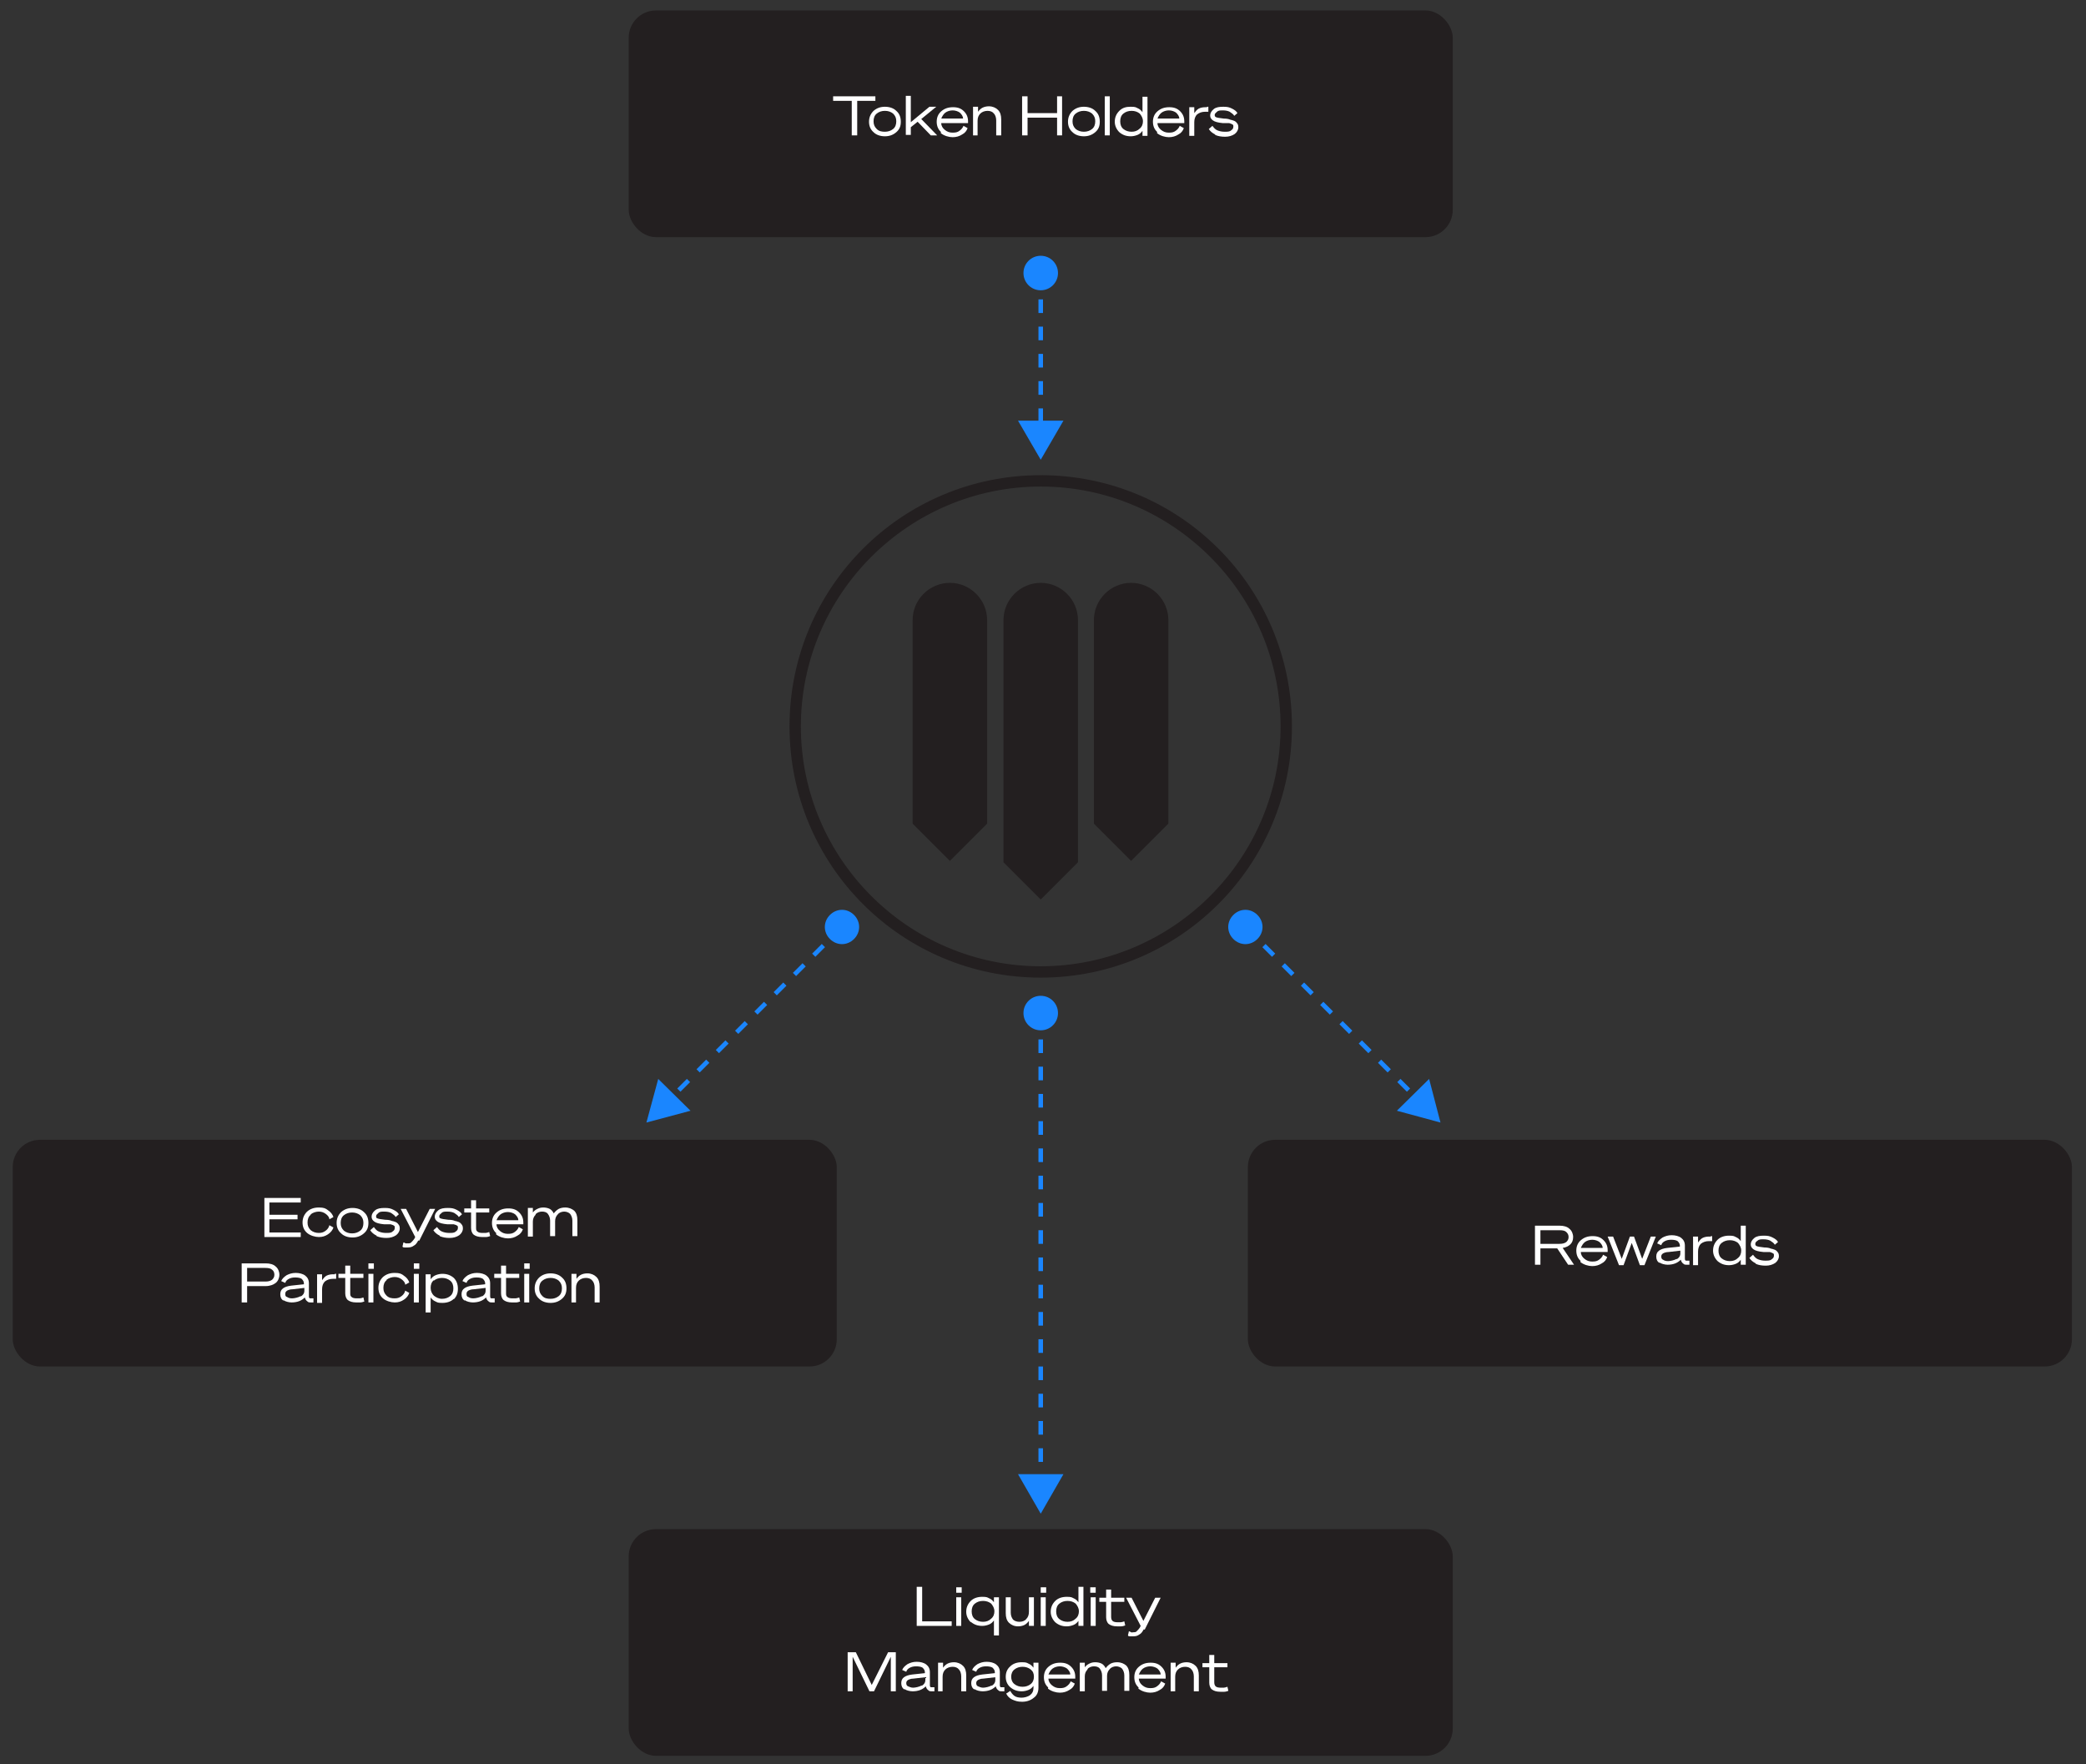 <?xml version="1.0" encoding="UTF-8"?>
<svg id="Layer_1" data-name="Layer 1" xmlns="http://www.w3.org/2000/svg" version="1.1" viewBox="0 0 459.2 388.3">
  <rect x="0" y="0" width="459.2" height="388.3" fill="#333333" stroke="none"/>
  <defs>
    <style>
      .cls-1 {
        fill: #1a86ff;
      }

      .cls-1, .cls-2, .cls-3 {
        stroke-width: 0px;
      }

      .cls-4 {
        fill: none;
        stroke: #1a86ff;
        stroke-dasharray: 0 0 0 0 0 0 0 0 0 0 3 3;
        stroke-miterlimit: 10;
      }

      .cls-2 {
        fill: #fff;
      }

      .cls-3 {
        fill: #231f20;
      }
    </style>
  </defs>
  <g>
    <line class="cls-4" x1="185.5" y1="203.9" x2="147.4" y2="242"/>
    <path class="cls-1" d="M182.7,201.4c1.5-1.5,3.8-1.5,5.3,0s1.5,3.8,0,5.3-3.8,1.5-5.3,0-1.5-3.8,0-5.3Z"/>
    <polygon class="cls-1" points="144.9 237.5 142.3 247.1 152 244.5 144.9 237.5"/>
  </g>
  <g>
    <line class="cls-4" x1="274" y1="203.9" x2="312.1" y2="242"/>
    <path class="cls-1" d="M271.5,206.7c-1.5-1.5-1.5-3.8,0-5.3s3.8-1.5,5.3,0,1.5,3.8,0,5.3-3.8,1.5-5.3,0Z"/>
    <polygon class="cls-1" points="307.5 244.5 317.1 247.1 314.6 237.5 307.5 244.5"/>
  </g>
  <g>
    <rect class="cls-3" x="138.4" y="2.3" width="181.4" height="49.9" rx="6" ry="6"/>
    <g>
      <path class="cls-2" d="M192.8,22.2h-4.1v7.6h-1.2v-7.6h-4.1v-1h9.3v1h.1Z"/>
      <path class="cls-2" d="M197.3,24.4c.7.6,1,1.4,1,2.4s-.3,1.7-1,2.3c-.7.6-1.5.9-2.5.9s-1.9-.3-2.5-.9c-.7-.6-1-1.4-1-2.3s.3-1.7,1-2.4c.7-.6,1.5-.9,2.5-.9s1.9.3,2.5.9ZM193,25c-.5.4-.7,1-.7,1.7s.2,1.2.7,1.7,1.1.6,1.8.6,1.3-.2,1.8-.6.7-1,.7-1.7-.2-1.2-.7-1.7c-.5-.4-1.1-.6-1.8-.6s-1.3.2-1.8.6Z"/>
      <path class="cls-2" d="M200.5,21.2v5.7l4.1-3.4h1.5l-3.3,2.7,3.5,3.6h-1.4l-2.9-3-1.5,1.2v1.7h-1.1v-8.6h1.1,0Z"/>
      <path class="cls-2" d="M207.2,29.1c-.7-.6-1-1.4-1-2.3s.3-1.7,1-2.3c.7-.6,1.5-.9,2.6-.9s1.8.3,2.4.9c.6.6.9,1.3.9,2.2v.4h-5.9c0,.6.3,1.1.8,1.5s1,.6,1.7.6,1.1-.1,1.5-.4.7-.6.9-1.1l.9.5c-.2.6-.6,1.1-1.2,1.4-.6.4-1.3.6-2.1.6s-1.9-.3-2.6-.9v-.2ZM208.1,24.8c-.4.3-.7.8-.9,1.3h4.8c0-.5-.3-.9-.7-1.3-.4-.3-1-.5-1.6-.5s-1.2.2-1.6.5Z"/>
      <path class="cls-2" d="M214.2,29.8v-6.3h1.1v1.1c.3-.4.6-.7,1-.9.4-.2.9-.3,1.4-.3.8,0,1.5.3,2,.8s.7,1.2.7,2.1v3.5h-1.1v-3.3c0-.6-.2-1.2-.5-1.5-.3-.4-.8-.6-1.4-.6s-1.2.2-1.6.6c-.4.4-.6.9-.6,1.6v3.2h-1.1.1Z"/>
      <path class="cls-2" d="M232.7,21.2h1.1v8.6h-1.1v-3.9h-6.5v3.9h-1.2v-8.6h1.2v3.7h6.5v-3.7Z"/>
      <path class="cls-2" d="M241.1,24.4c.7.6,1,1.4,1,2.4s-.3,1.7-1,2.3c-.7.6-1.5.9-2.5.9s-1.9-.3-2.5-.9c-.7-.6-1-1.4-1-2.3s.3-1.7,1-2.4c.7-.6,1.5-.9,2.5-.9s1.9.3,2.5.9ZM236.8,25c-.5.4-.7,1-.7,1.7s.2,1.2.7,1.7c.5.4,1.1.6,1.8.6s1.3-.2,1.8-.6.7-1,.7-1.7-.2-1.2-.7-1.7c-.5-.4-1.1-.6-1.8-.6s-1.3.2-1.8.6Z"/>
      <path class="cls-2" d="M244.3,21.2v8.6h-1.1v-8.6h1.1Z"/>
      <path class="cls-2" d="M246.4,29.1c-.6-.6-1-1.4-1-2.3s.3-1.7,1-2.4,1.5-.9,2.5-.9,1.1.1,1.5.3c.5.2.8.5,1.1.9v-3.4h1.1v8.6h-1.1v-1.1c-.3.4-.6.7-1.1.9-.5.2-1,.3-1.5.3-1,0-1.8-.3-2.5-.9ZM251.6,26.7c0-.7-.3-1.2-.7-1.7-.5-.4-1.1-.6-1.8-.6s-1.3.2-1.8.6-.7,1-.7,1.7.2,1.3.7,1.7c.5.4,1.1.6,1.8.6s1.3-.2,1.8-.7c.5-.4.7-1,.7-1.6h0Z"/>
      <path class="cls-2" d="M254.8,29.1c-.7-.6-1-1.4-1-2.3s.3-1.7,1-2.3c.7-.6,1.5-.9,2.6-.9s1.8.3,2.4.9.9,1.3.9,2.2v.4h-5.9c0,.6.3,1.1.8,1.5.5.4,1,.6,1.7.6s1.1-.1,1.5-.4.7-.6.9-1.1l.9.5c-.2.6-.6,1.1-1.2,1.4-.6.4-1.3.6-2.1.6s-1.9-.3-2.6-.9v-.2ZM255.7,24.8c-.4.3-.7.8-.9,1.3h4.8c0-.5-.3-.9-.7-1.3-.4-.3-1-.5-1.6-.5s-1.2.2-1.6.5h0Z"/>
      <path class="cls-2" d="M265.7,23.5h.3v1.1h-.7c-.7,0-1.3.2-1.8.6-.4.4-.6,1-.6,1.7v3h-1.1v-6.3h1.1v1.3c.3-.4.6-.8,1-1s.9-.3,1.4-.3.3,0,.4,0h0Z"/>
      <path class="cls-2" d="M267.5,29.6c-.6-.3-1.1-.7-1.4-1.2l.8-.7c.3.4.6.8,1.1,1s1,.3,1.6.3,1.1,0,1.4-.3c.3-.2.5-.4.5-.8s0-.4-.2-.5c-.1-.1-.4-.2-.7-.3h-1.4c-1.1-.1-1.8-.3-2.2-.6-.4-.3-.6-.6-.6-1.1s.3-1,.8-1.4,1.2-.5,2.1-.5,1.3.1,1.9.4,1,.6,1.2,1l-.7.6c-.2-.4-.6-.6-1-.9-.4-.2-.9-.3-1.5-.3s-1,0-1.3.3-.5.4-.5.7.1.4.3.5c.2.1.8.2,1.7.3.6,0,1.1.1,1.3.2s.5.1.7.2c.4.1.7.3.9.6.2.2.3.5.3.9,0,.6-.3,1.1-.8,1.5-.6.4-1.3.6-2.1.6s-1.5-.1-2.2-.4h0Z"/>
    </g>
  </g>
  <g>
    <rect class="cls-3" x="274.7" y="250.9" width="181.4" height="49.9" rx="6" ry="6"/>
    <g>
      <path class="cls-2" d="M339.1,274.8v3.6h-1.2v-8.6h5.4c.9,0,1.7.2,2.2.7.5.4.8,1.1.8,1.8s-.2,1.2-.6,1.6-1,.7-1.7.8l2.5,3.7h-1.3l-2.4-3.6h-3.7,0ZM339.1,273.8h4.2c.6,0,1.1-.1,1.5-.4.3-.3.5-.6.5-1.1s-.2-.8-.5-1.1c-.3-.3-.8-.4-1.5-.4h-4.2v3Z"/>
      <path class="cls-2" d="M348,277.6c-.7-.6-1-1.4-1-2.3s.3-1.7,1-2.3c.7-.6,1.5-.9,2.6-.9s1.8.3,2.4.9.9,1.3.9,2.2v.4h-5.9c0,.6.3,1.1.8,1.5s1,.6,1.7.6,1.1-.1,1.5-.4.7-.6.9-1.1l.9.5c-.2.6-.6,1.1-1.2,1.4-.6.4-1.3.6-2.1.6s-1.9-.3-2.6-.9v-.2ZM348.9,273.4c-.4.3-.7.8-.9,1.3h4.8c0-.5-.3-.9-.7-1.3-.4-.3-1-.5-1.6-.5s-1.2.2-1.6.5h0Z"/>
      <path class="cls-2" d="M358.8,272.2h.9l1.8,4.9,1.9-4.9h1.1l-2.5,6.3h-1l-1.8-4.9-1.8,4.9h-1l-2.5-6.3h1.2l1.9,4.9,1.8-4.9Z"/>
      <path class="cls-2" d="M365.3,278c-.5-.3-.7-.8-.7-1.4s.2-1,.6-1.3,1-.5,1.8-.6l2.8-.3v-.2c0-.4-.2-.7-.5-1-.3-.2-.8-.3-1.4-.3s-1,.1-1.4.3c-.4.2-.7.5-.8.9l-.9-.4c.2-.5.6-.9,1.2-1.3.6-.3,1.2-.5,2-.5s1.6.2,2.1.6.8.9.8,1.7v2.8c0,.2,0,.4.2.5h.8v.9h-.6c-.3,0-.5,0-.7-.2-.3-.2-.5-.5-.6-.9h0c-.3.3-.7.6-1.2.8-.5.2-1.1.3-1.7.3s-1.4-.2-1.8-.5h0ZM369.1,277.2c.5-.3.8-.7.8-1.3v-.6l-2.6.3c-.6,0-1,.2-1.2.3-.3.2-.4.4-.4.7s.1.6.4.7c.3.2.6.3,1.1.3s1.4-.2,1.9-.5h0Z"/>
      <path class="cls-2" d="M376.6,272.1h.3v1.1h-.7c-.7,0-1.3.2-1.8.6-.4.4-.6,1-.6,1.7v3h-1.1v-6.3h1.1v1.3c.3-.4.6-.8,1-1s.9-.3,1.4-.3.3,0,.4,0h0Z"/>
      <path class="cls-2" d="M378.1,277.6c-.6-.6-1-1.4-1-2.3s.3-1.7,1-2.4c.6-.6,1.5-.9,2.5-.9s1.1.1,1.5.3c.5.2.8.5,1.1.9v-3.4h1.1v8.6h-1.1v-1.1c-.3.4-.6.7-1.1.9-.5.2-1,.3-1.5.3-1,0-1.8-.3-2.5-.9ZM383.3,275.3c0-.7-.3-1.2-.7-1.7-.5-.4-1.1-.6-1.8-.6s-1.3.2-1.8.6-.7,1-.7,1.7.2,1.3.7,1.7c.5.4,1.1.6,1.8.6s1.3-.2,1.8-.7c.5-.4.7-1,.7-1.6h0Z"/>
      <path class="cls-2" d="M386.5,278.1c-.6-.3-1.1-.7-1.4-1.2l.8-.7c.3.4.6.8,1.1,1s1,.3,1.6.3,1.1,0,1.4-.3c.3-.2.5-.4.5-.8s0-.4-.2-.5c-.1-.1-.4-.2-.7-.3h-1.4c-1.1-.1-1.8-.3-2.2-.6-.4-.3-.6-.6-.6-1.1s.3-1,.8-1.4,1.2-.5,2.1-.5,1.3.1,1.9.4,1,.6,1.2,1l-.7.6c-.2-.4-.6-.6-1-.9-.4-.2-.9-.3-1.5-.3s-1,0-1.3.3c-.3.2-.5.4-.5.7s.1.4.3.5c.2.1.8.2,1.7.3.6,0,1.1.1,1.3.2s.5.1.7.2c.4.1.7.3.9.6.2.2.3.5.3.9,0,.6-.3,1.1-.8,1.5-.6.4-1.3.6-2.1.6s-1.5-.1-2.2-.4h0Z"/>
    </g>
  </g>
  <g>
    <rect class="cls-3" x="2.8" y="250.9" width="181.4" height="49.9" rx="6" ry="6"/>
    <g>
      <path class="cls-2" d="M58.2,263.7h8v1h-6.9v2.7h6.2v1h-6.2v2.9h6.9v1h-8v-8.6h0Z"/>
      <path class="cls-2" d="M68.4,267.4c-.5.4-.7,1-.7,1.7s.2,1.2.7,1.7c.5.4,1.1.6,1.8.6s1.1-.2,1.5-.5.7-.7.8-1.2l.9.5c-.2.6-.6,1.1-1.2,1.5s-1.2.6-2,.6-1.9-.3-2.6-.9-1-1.4-1-2.3.3-1.7,1-2.4c.7-.6,1.5-.9,2.6-.9s1.5.2,2,.6c.6.4,1,.9,1.2,1.5l-.9.5c0-.5-.4-.9-.8-1.2-.4-.3-.9-.5-1.5-.5s-1.3.2-1.8.6h0Z"/>
      <path class="cls-2" d="M80.1,266.8c.7.6,1,1.4,1,2.4s-.3,1.7-1,2.3c-.7.6-1.5.9-2.5.9s-1.9-.3-2.5-.9c-.7-.6-1-1.4-1-2.3s.3-1.7,1-2.4c.7-.6,1.5-.9,2.5-.9s1.9.3,2.5.9ZM75.7,267.5c-.5.4-.7,1-.7,1.7s.2,1.2.7,1.7c.5.4,1.1.6,1.8.6s1.3-.2,1.8-.6.7-1,.7-1.7-.2-1.2-.7-1.7c-.5-.4-1.1-.6-1.8-.6s-1.3.2-1.8.6Z"/>
      <path class="cls-2" d="M82.9,272c-.6-.3-1.1-.7-1.4-1.2l.8-.7c.3.4.6.8,1.1,1s1,.3,1.6.3,1.1,0,1.4-.3c.3-.2.5-.4.5-.8s0-.4-.2-.5c0-.1-.4-.2-.7-.3h-1.4c-1.1-.1-1.8-.3-2.2-.6-.4-.3-.6-.6-.6-1.1s.3-1,.8-1.4,1.2-.5,2.1-.5,1.3.1,1.9.4,1,.6,1.2,1l-.7.6c-.2-.4-.6-.6-1-.9-.4-.2-.9-.3-1.5-.3s-1,0-1.3.3-.5.4-.5.7,0,.4.3.5c.2.1.8.2,1.7.3.6,0,1.1.1,1.3.2s.5.1.7.2c.4.1.7.3.9.6.2.2.3.5.3.9,0,.6-.3,1.1-.8,1.5-.6.4-1.3.6-2.1.6s-1.5-.1-2.2-.4h0Z"/>
      <path class="cls-2" d="M92.1,273c-.3.6-.6,1-1,1.2-.4.3-.8.4-1.4.4h-.6c-.2,0-.4,0-.5-.2l.2-.9c.2,0,.3.1.5.2h.4c.4,0,.7,0,.9-.3.2-.2.4-.4.6-.7l.2-.4-3.2-6.2h1.2l2.6,5.1,2.6-5.1h1.2l-3.5,7h-.2Z"/>
      <path class="cls-2" d="M96.8,272c-.6-.3-1.1-.7-1.4-1.2l.8-.7c.3.4.6.8,1.1,1s1,.3,1.6.3,1.1,0,1.4-.3c.3-.2.5-.4.5-.8s0-.4-.2-.5c0-.1-.4-.2-.7-.3h-1.4c-1.1-.1-1.8-.3-2.2-.6-.4-.3-.6-.6-.6-1.1s.3-1,.8-1.4,1.2-.5,2.1-.5,1.3.1,1.9.4,1,.6,1.2,1l-.7.6c-.2-.4-.6-.6-1-.9-.4-.2-.9-.3-1.5-.3s-1,0-1.3.3-.5.4-.5.7,0,.4.3.5c.2.1.8.2,1.7.3.6,0,1.1.1,1.3.2s.5.1.7.2c.4.1.7.3.9.6.2.2.3.5.3.9,0,.6-.3,1.1-.8,1.5-.6.4-1.3.6-2.1.6s-1.5-.1-2.2-.4h0Z"/>
      <path class="cls-2" d="M104.3,271.8c-.4-.3-.6-.9-.6-1.5v-3.4h-1.5v-.9h1.5v-1.8h1.1v1.8h2.9v.9h-2.9v3.3c0,.4,0,.7.3.9.2.2.6.3,1.1.3h.7c.2,0,.5-.1.8-.2l.2.9c-.3.1-.6.2-.9.2h-.9c-.8,0-1.4-.2-1.8-.5h0Z"/>
      <path class="cls-2" d="M109.3,271.5c-.7-.6-1-1.4-1-2.3s.3-1.7,1-2.3c.7-.6,1.5-.9,2.6-.9s1.8.3,2.4.9.9,1.3.9,2.2v.4h-5.9c0,.6.3,1.1.8,1.5s1,.6,1.7.6,1.1-.1,1.5-.4.7-.6.9-1.1l.9.5c-.2.6-.6,1.1-1.2,1.4-.6.4-1.3.6-2.1.6s-1.9-.3-2.6-.9v-.2ZM110.2,267.3c-.4.3-.7.8-.9,1.3h4.8c0-.5-.3-.9-.7-1.3-.4-.3-1-.5-1.6-.5s-1.2.2-1.6.5Z"/>
      <path class="cls-2" d="M117.9,267.4c-.4.4-.6.9-.6,1.5v3.3h-1.1v-6.3h1.1v1c.3-.4.6-.6,1-.8.4-.2.8-.3,1.3-.3s1,.1,1.4.3c.4.2.7.6.9,1,.3-.4.6-.7,1.1-1,.4-.2.9-.3,1.4-.3.9,0,1.5.3,2,.7.5.5.7,1.2.7,2.1v3.5h-1.1v-3.4c0-.6-.2-1.1-.5-1.5-.3-.3-.8-.5-1.3-.5s-1.1.2-1.4.6c-.4.4-.6.9-.6,1.5v3.3h-1.1v-3.4c0-.6-.2-1.1-.5-1.5s-.8-.5-1.3-.5-1.1.2-1.4.6h0Z"/>
      <path class="cls-2" d="M54.4,283.1v3.6h-1.2v-8.6h5.3c.9,0,1.7.2,2.2.7.5.4.8,1.1.8,1.8s-.3,1.4-.8,1.8-1.3.7-2.2.7h-4.1ZM54.4,282.1h4c.6,0,1.1-.1,1.5-.4.3-.3.5-.6.5-1.1s-.2-.9-.5-1.1c-.3-.3-.8-.4-1.5-.4h-4v3Z"/>
      <path class="cls-2" d="M62.4,286.3c-.5-.3-.7-.8-.7-1.4s.2-1,.6-1.3c.4-.3,1-.5,1.8-.6l2.8-.3v-.2c0-.4-.2-.7-.5-1-.3-.2-.8-.3-1.4-.3s-1,.1-1.4.3c-.4.2-.7.5-.8.9l-.9-.4c.2-.5.6-.9,1.2-1.3.6-.3,1.2-.5,2-.5s1.6.2,2.1.6.8.9.8,1.7v2.8c0,.2,0,.4.2.5h.8v.9h-.6c-.3,0-.5,0-.7-.2-.3-.2-.5-.5-.6-.9h0c-.3.3-.7.6-1.2.8-.5.2-1.1.3-1.7.3s-1.4-.2-1.8-.5h0ZM66.2,285.4c.5-.3.8-.7.8-1.3v-.6l-2.6.3c-.6,0-1,.2-1.2.3-.3.2-.4.4-.4.7s0,.6.4.7c.3.2.6.3,1.1.3s1.4-.2,1.9-.5h0Z"/>
      <path class="cls-2" d="M73.7,280.4h.3v1.1h-.7c-.7,0-1.3.2-1.8.6-.4.4-.6,1-.6,1.7v3h-1.1v-6.3h1.1v1.3c.3-.4.6-.8,1-1s.9-.3,1.4-.3.3,0,.4,0h0Z"/>
      <path class="cls-2" d="M76.6,286.2c-.4-.3-.6-.9-.6-1.5v-3.4h-1.5v-.9h1.5v-1.8h1.1v1.8h2.9v.9h-2.9v3.3c0,.4,0,.7.3.9.2.2.6.3,1.1.3h.7c.2,0,.5-.1.8-.2l.2.9c-.3.1-.6.2-.9.2h-.9c-.8,0-1.4-.2-1.8-.5h0Z"/>
      <path class="cls-2" d="M81.1,279.3v-1.2h1.2v1.2h-1.2ZM82.2,280.4v6.3h-1.1v-6.3h1.1Z"/>
      <path class="cls-2" d="M85.1,281.8c-.5.4-.7,1-.7,1.7s.2,1.2.7,1.7,1.1.6,1.8.6,1.1-.2,1.5-.5.7-.7.8-1.2l.9.5c-.2.6-.6,1.1-1.2,1.5s-1.2.6-2,.6-1.9-.3-2.6-.9-1-1.4-1-2.3.3-1.7,1-2.4c.7-.6,1.5-.9,2.6-.9s1.5.2,2,.6c.6.4,1,.9,1.2,1.5l-.9.5c0-.5-.4-.9-.8-1.2-.4-.3-.9-.5-1.5-.5s-1.3.2-1.8.6h0Z"/>
      <path class="cls-2" d="M91.1,279.3v-1.2h1.2v1.2h-1.2ZM92.2,280.4v6.3h-1.1v-6.3h1.1Z"/>
      <path class="cls-2" d="M99.9,285.9c-.6.6-1.5.9-2.5.9s-1.1-.1-1.5-.3c-.5-.2-.8-.5-1.1-.9v3.3h-1.1v-8.4h1.1v1.1c.3-.4.6-.7,1.1-.9.5-.2,1-.3,1.5-.3,1,0,1.8.3,2.5.9.6.6.9,1.4.9,2.4s-.3,1.7-.9,2.3h0ZM95.5,281.8c-.5.4-.7,1-.7,1.7h0c0,.7.3,1.3.7,1.7.5.4,1.1.7,1.8.7s1.3-.2,1.8-.6.7-1,.7-1.7-.2-1.3-.7-1.7c-.5-.4-1.1-.6-1.8-.6s-1.3.2-1.8.6h0Z"/>
      <path class="cls-2" d="M102.3,286.3c-.5-.3-.7-.8-.7-1.4s.2-1,.6-1.3,1-.5,1.8-.6l2.8-.3v-.2c0-.4-.2-.7-.5-1-.3-.2-.8-.3-1.4-.3s-1,.1-1.4.3c-.4.2-.7.5-.8.9l-.9-.4c.2-.5.6-.9,1.2-1.3.6-.3,1.2-.5,2-.5s1.6.2,2.1.6.8.9.8,1.7v2.8c0,.2,0,.4.2.5h.8v.9h-.6c-.3,0-.5,0-.7-.2-.3-.2-.5-.5-.6-.9h0c-.3.3-.7.6-1.2.8-.5.2-1.1.3-1.7.3s-1.4-.2-1.8-.5h0ZM106.1,285.4c.5-.3.8-.7.8-1.3v-.6l-2.6.3c-.6,0-1,.2-1.2.3-.3.2-.4.4-.4.7s0,.6.4.7c.3.2.6.3,1.1.3s1.4-.2,1.9-.5h0Z"/>
      <path class="cls-2" d="M110.9,286.2c-.4-.3-.6-.9-.6-1.5v-3.4h-1.5v-.9h1.5v-1.8h1.1v1.8h2.9v.9h-2.9v3.3c0,.4,0,.7.3.9.2.2.6.3,1.1.3h.7c.2,0,.5-.1.8-.2l.2.9c-.3.1-.6.2-.9.2h-.9c-.8,0-1.4-.2-1.8-.5h0Z"/>
      <path class="cls-2" d="M115.4,279.3v-1.2h1.2v1.2h-1.2ZM116.5,280.4v6.3h-1.1v-6.3h1.1Z"/>
      <path class="cls-2" d="M123.7,281.2c.7.6,1,1.4,1,2.4s-.3,1.7-1,2.3c-.7.6-1.5.9-2.5.9s-1.9-.3-2.5-.9c-.7-.6-1-1.4-1-2.3s.3-1.7,1-2.4c.7-.6,1.5-.9,2.5-.9s1.9.3,2.5.9ZM119.4,281.9c-.5.4-.7,1-.7,1.7s.2,1.2.7,1.7,1.1.6,1.8.6,1.3-.2,1.8-.6.7-1,.7-1.7-.2-1.2-.7-1.7c-.5-.4-1.1-.6-1.8-.6s-1.3.2-1.8.6Z"/>
      <path class="cls-2" d="M125.8,286.7v-6.3h1.1v1.1c.3-.4.6-.7,1-.9.4-.2.9-.3,1.4-.3.8,0,1.5.3,2,.8s.7,1.2.7,2.1v3.5h-1.1v-3.3c0-.6-.2-1.2-.5-1.5-.3-.4-.8-.6-1.4-.6s-1.2.2-1.6.6-.6.9-.6,1.6v3.2h-1.1,0Z"/>
    </g>
  </g>
  <g>
    <rect class="cls-3" x="138.4" y="336.6" width="181.4" height="49.9" rx="6" ry="6"/>
    <g>
      <path class="cls-2" d="M201.8,357.9v-8.6h1.2v7.6h6.5v1h-7.7Z"/>
      <path class="cls-2" d="M210.5,350.6v-1.2h1.2v1.2h-1.2ZM211.6,351.6v6.3h-1.1v-6.3h1.1Z"/>
      <path class="cls-2" d="M213.7,357.1c-.6-.6-1-1.4-1-2.3s.3-1.7,1-2.4c.6-.6,1.5-.9,2.5-.9s1.1.1,1.5.3c.5.2.8.5,1.1.9v-1.1h1.1v8.4h-1.1v-3.3c-.3.4-.6.7-1.1.9-.5.2-1,.3-1.5.3-1,0-1.8-.3-2.5-.9h0ZM218.9,354.7c0-.7-.3-1.2-.7-1.7-.5-.4-1.1-.6-1.8-.6s-1.3.2-1.8.6-.7,1-.7,1.7.2,1.3.7,1.7c.5.4,1.1.6,1.8.6s1.3-.2,1.8-.7c.5-.4.7-1,.7-1.6h0Z"/>
      <path class="cls-2" d="M227.6,351.6v6.3h-1.1v-1.1c-.3.4-.6.7-1,.9-.4.2-.9.3-1.4.3-.8,0-1.5-.3-2-.8s-.7-1.2-.7-2.1v-3.5h1.1v3.4c0,.6.2,1.1.5,1.5.3.3.8.5,1.4.5s1.2-.2,1.5-.6c.4-.4.6-.9.6-1.6v-3.2h1.1,0Z"/>
      <path class="cls-2" d="M229.1,350.6v-1.2h1.2v1.2h-1.2ZM230.2,351.6v6.3h-1.1v-6.3h1.1Z"/>
      <path class="cls-2" d="M232.3,357.1c-.6-.6-1-1.4-1-2.3s.3-1.7,1-2.4c.6-.6,1.5-.9,2.5-.9s1.1.1,1.5.3c.5.2.8.5,1.1.9v-3.4h1.1v8.6h-1.1v-1.1c-.3.4-.6.7-1.1.9-.5.2-1,.3-1.5.3-1,0-1.8-.3-2.5-.9ZM237.5,354.7c0-.7-.3-1.2-.7-1.7-.5-.4-1.1-.6-1.8-.6s-1.3.2-1.8.6-.7,1-.7,1.7.2,1.3.7,1.7c.5.4,1.1.6,1.8.6s1.3-.2,1.8-.7c.5-.4.7-1,.7-1.6h0Z"/>
      <path class="cls-2" d="M240,350.6v-1.2h1.2v1.2h-1.2ZM241.2,351.6v6.3h-1.1v-6.3h1.1Z"/>
      <path class="cls-2" d="M244.1,357.5c-.4-.3-.6-.9-.6-1.5v-3.4h-1.5v-.9h1.5v-1.8h1.1v1.8h2.9v.9h-2.9v3.3c0,.4.1.7.3.9s.6.3,1.1.3h.7c.2,0,.5-.1.8-.2l.2.9c-.3.1-.6.2-.9.2h-.9c-.8,0-1.4-.2-1.8-.5h0Z"/>
      <path class="cls-2" d="M251.8,358.6c-.3.6-.6,1-1,1.2-.4.3-.8.4-1.4.4h-.6c-.2,0-.4,0-.5-.2l.2-.9c.2,0,.3.1.5.2s.3,0,.4,0c.4,0,.7,0,.9-.3.2-.2.4-.4.6-.7l.2-.4-3.2-6.2h1.2l2.6,5.1,2.6-5.1h1.2l-3.5,7h-.2Z"/>
      <path class="cls-2" d="M192.4,372.3h-1l-3.7-7.6v7.6h-1.1v-8.6h1.8l3.5,7.2,3.6-7.2h1.7v8.6h-1.1v-7.6l-3.7,7.6Z"/>
      <path class="cls-2" d="M199.1,371.9c-.5-.3-.7-.8-.7-1.4s.2-1,.6-1.3c.4-.3,1-.5,1.8-.6l2.8-.3v-.2c0-.4-.2-.7-.5-1-.3-.2-.8-.3-1.4-.3s-1,.1-1.4.3c-.4.2-.7.5-.8.9l-.9-.4c.2-.5.6-.9,1.2-1.3.6-.3,1.2-.5,2-.5s1.6.2,2.1.6.8.9.8,1.7v2.8c0,.2,0,.4.2.5h.8v.9h-.6c-.3,0-.5,0-.7-.2-.3-.2-.5-.5-.6-.9h0c-.3.3-.7.6-1.2.8-.5.2-1.1.3-1.7.3s-1.4-.2-1.8-.5h0ZM202.9,371.1c.5-.3.8-.7.8-1.3v-.6l-2.6.3c-.6,0-1,.2-1.2.3-.3.2-.4.4-.4.7s.1.6.4.7.6.3,1.1.3,1.4-.2,1.9-.5h0Z"/>
      <path class="cls-2" d="M206.5,372.3v-6.3h1.1v1.1c.3-.4.6-.7,1-.9.4-.2.9-.3,1.4-.3.8,0,1.5.3,2,.8s.7,1.2.7,2.1v3.5h-1.1v-3.3c0-.6-.2-1.2-.5-1.5-.3-.4-.8-.6-1.4-.6s-1.2.2-1.6.6c-.4.4-.6.9-.6,1.6v3.2h-1.1.1Z"/>
      <path class="cls-2" d="M214.5,371.9c-.5-.3-.7-.8-.7-1.4s.2-1,.6-1.3c.4-.3,1-.5,1.8-.6l2.8-.3v-.2c0-.4-.2-.7-.5-1-.3-.2-.8-.3-1.4-.3s-1,.1-1.4.3c-.4.2-.7.5-.8.9l-.9-.4c.2-.5.6-.9,1.2-1.3.6-.3,1.2-.5,2-.5s1.6.2,2.1.6.8.9.8,1.7v2.8c0,.2,0,.4.2.5h.8v.9h-.6c-.3,0-.5,0-.7-.2-.3-.2-.5-.5-.6-.9h0c-.3.3-.7.6-1.2.8-.5.2-1.1.3-1.7.3s-1.4-.2-1.8-.5h0ZM218.3,371.1c.5-.3.8-.7.8-1.3v-.6l-2.6.3c-.6,0-1,.2-1.2.3-.3.2-.4.4-.4.7s.1.6.4.7.6.3,1.1.3,1.4-.2,1.9-.5h0Z"/>
      <path class="cls-2" d="M228.6,371.5c0,.9-.3,1.7-1,2.2-.7.6-1.6.9-2.6.9s-1.5-.2-2.2-.5c-.6-.3-1-.7-1.3-1.3l.9-.6c.2.4.5.8.9,1.1.4.3,1,.4,1.6.4s1.4-.2,1.9-.6.7-.9.7-1.5v-.5c-.3.4-.6.7-1.1.9-.5.2-1,.3-1.5.3-1,0-1.8-.3-2.5-.9s-1-1.4-1-2.3.3-1.7,1-2.3c.6-.6,1.5-.9,2.5-.9s1.1.1,1.5.3c.5.2.8.5,1.1.9v-1.1h1.1v5.5h0ZM227.6,369.1c0-.7-.2-1.2-.7-1.6s-1.1-.6-1.8-.6-1.3.2-1.8.6-.7,1-.7,1.6.2,1.2.7,1.6,1.1.6,1.8.6,1.3-.2,1.8-.6.7-1,.7-1.6h0Z"/>
      <path class="cls-2" d="M230.8,371.5c-.7-.6-1-1.4-1-2.3s.3-1.7,1-2.3c.7-.6,1.5-.9,2.6-.9s1.8.3,2.4.9.9,1.3.9,2.2v.4h-5.9c0,.6.3,1.1.8,1.5s1,.6,1.7.6,1.1-.1,1.5-.4.7-.6.9-1.1l.9.5c-.2.6-.6,1.1-1.2,1.4-.6.4-1.3.6-2.1.6s-1.9-.3-2.6-.9v-.2ZM231.7,367.3c-.4.3-.7.8-.9,1.3h4.8c0-.5-.3-.9-.7-1.3-.4-.3-1-.5-1.6-.5s-1.2.2-1.6.5Z"/>
      <path class="cls-2" d="M239.4,367.5c-.4.4-.6.9-.6,1.5v3.3h-1.1v-6.3h1.1v1c.3-.4.6-.6,1-.8.4-.2.8-.3,1.3-.3s1,.1,1.4.3c.4.2.7.6.9,1,.3-.4.6-.7,1.1-1,.4-.2.9-.3,1.4-.3.9,0,1.5.3,2,.7.5.5.7,1.2.7,2.1v3.5h-1.1v-3.4c0-.6-.2-1.1-.5-1.5-.3-.3-.8-.5-1.3-.5s-1.1.2-1.4.6c-.4.4-.6.9-.6,1.5v3.3h-1.1v-3.4c0-.6-.2-1.1-.5-1.5s-.8-.5-1.3-.5-1.1.2-1.4.6h0Z"/>
      <path class="cls-2" d="M250.7,371.5c-.7-.6-1-1.4-1-2.3s.3-1.7,1-2.3c.7-.6,1.5-.9,2.6-.9s1.8.3,2.4.9.9,1.3.9,2.2v.4h-5.9c0,.6.3,1.1.8,1.5s1,.6,1.7.6,1.1-.1,1.5-.4.7-.6.9-1.1l.9.5c-.2.6-.6,1.1-1.2,1.4-.6.4-1.3.6-2.1.6s-1.9-.3-2.6-.9v-.2ZM251.6,367.3c-.4.3-.7.8-.9,1.3h4.8c0-.5-.3-.9-.7-1.3-.4-.3-1-.5-1.6-.5s-1.2.2-1.6.5Z"/>
      <path class="cls-2" d="M257.7,372.3v-6.3h1.1v1.1c.3-.4.6-.7,1-.9.4-.2.9-.3,1.4-.3.8,0,1.5.3,2,.8s.7,1.2.7,2.1v3.5h-1.1v-3.3c0-.6-.2-1.2-.5-1.5-.3-.4-.8-.6-1.4-.6s-1.2.2-1.6.6-.6.9-.6,1.6v3.2h-1.1.1Z"/>
      <path class="cls-2" d="M266.8,371.9c-.4-.3-.6-.9-.6-1.5v-3.4h-1.5v-.9h1.5v-1.8h1.1v1.8h2.9v.9h-2.9v3.3c0,.4.1.7.3.9s.6.3,1.1.3h.7c.2,0,.5-.1.8-.2l.2.9c-.3.1-.6.2-.9.2h-.9c-.8,0-1.4-.2-1.8-.5h0Z"/>
    </g>
  </g>
  <g>
    <g>
      <path class="cls-3" d="M217.3,136.5c0-4.5-3.7-8.2-8.2-8.2s-8.2,3.7-8.2,8.2v44.8l8.2,8.2,8.2-8.2v-44.8h0Z"/>
      <path class="cls-3" d="M257.2,136.5c0-4.5-3.7-8.2-8.2-8.2s-8.2,3.7-8.2,8.2v44.8l8.2,8.2,8.2-8.2v-44.8h0Z"/>
      <path class="cls-3" d="M237.3,136.5c0-4.5-3.7-8.2-8.2-8.2s-8.2,3.7-8.2,8.2v53.3l8.2,8.2,8.2-8.2v-53.3h0Z"/>
    </g>
    <path class="cls-3" d="M284.4,159.9c0,30.5-24.7,55.3-55.3,55.3s-55.3-24.7-55.3-55.3,24.7-55.3,55.3-55.3,55.3,24.7,55.3,55.3ZM281.9,159.9c0-29.1-23.7-52.8-52.8-52.8s-52.8,23.7-52.8,52.8,23.7,52.8,52.8,52.8,52.8-23.7,52.8-52.8Z"/>
  </g>
  <g>
    <line class="cls-4" x1="229.1" y1="222.8" x2="229.1" y2="326"/>
    <path class="cls-1" d="M225.3,223c0-2.1,1.7-3.8,3.8-3.8s3.8,1.7,3.8,3.8-1.7,3.8-3.8,3.8-3.8-1.7-3.8-3.8Z"/>
    <polygon class="cls-1" points="224.1 324.5 229.1 333.2 234.1 324.5 224.1 324.5"/>
  </g>
  <g>
    <line class="cls-4" x1="229.1" y1="59.9" x2="229.1" y2="94.1"/>
    <path class="cls-1" d="M225.3,60.1c0-2.1,1.7-3.8,3.8-3.8s3.8,1.7,3.8,3.8-1.7,3.8-3.8,3.8-3.8-1.7-3.8-3.8Z"/>
    <polygon class="cls-1" points="224.1 92.6 229.1 101.2 234.1 92.6 224.1 92.6"/>
  </g>
</svg>